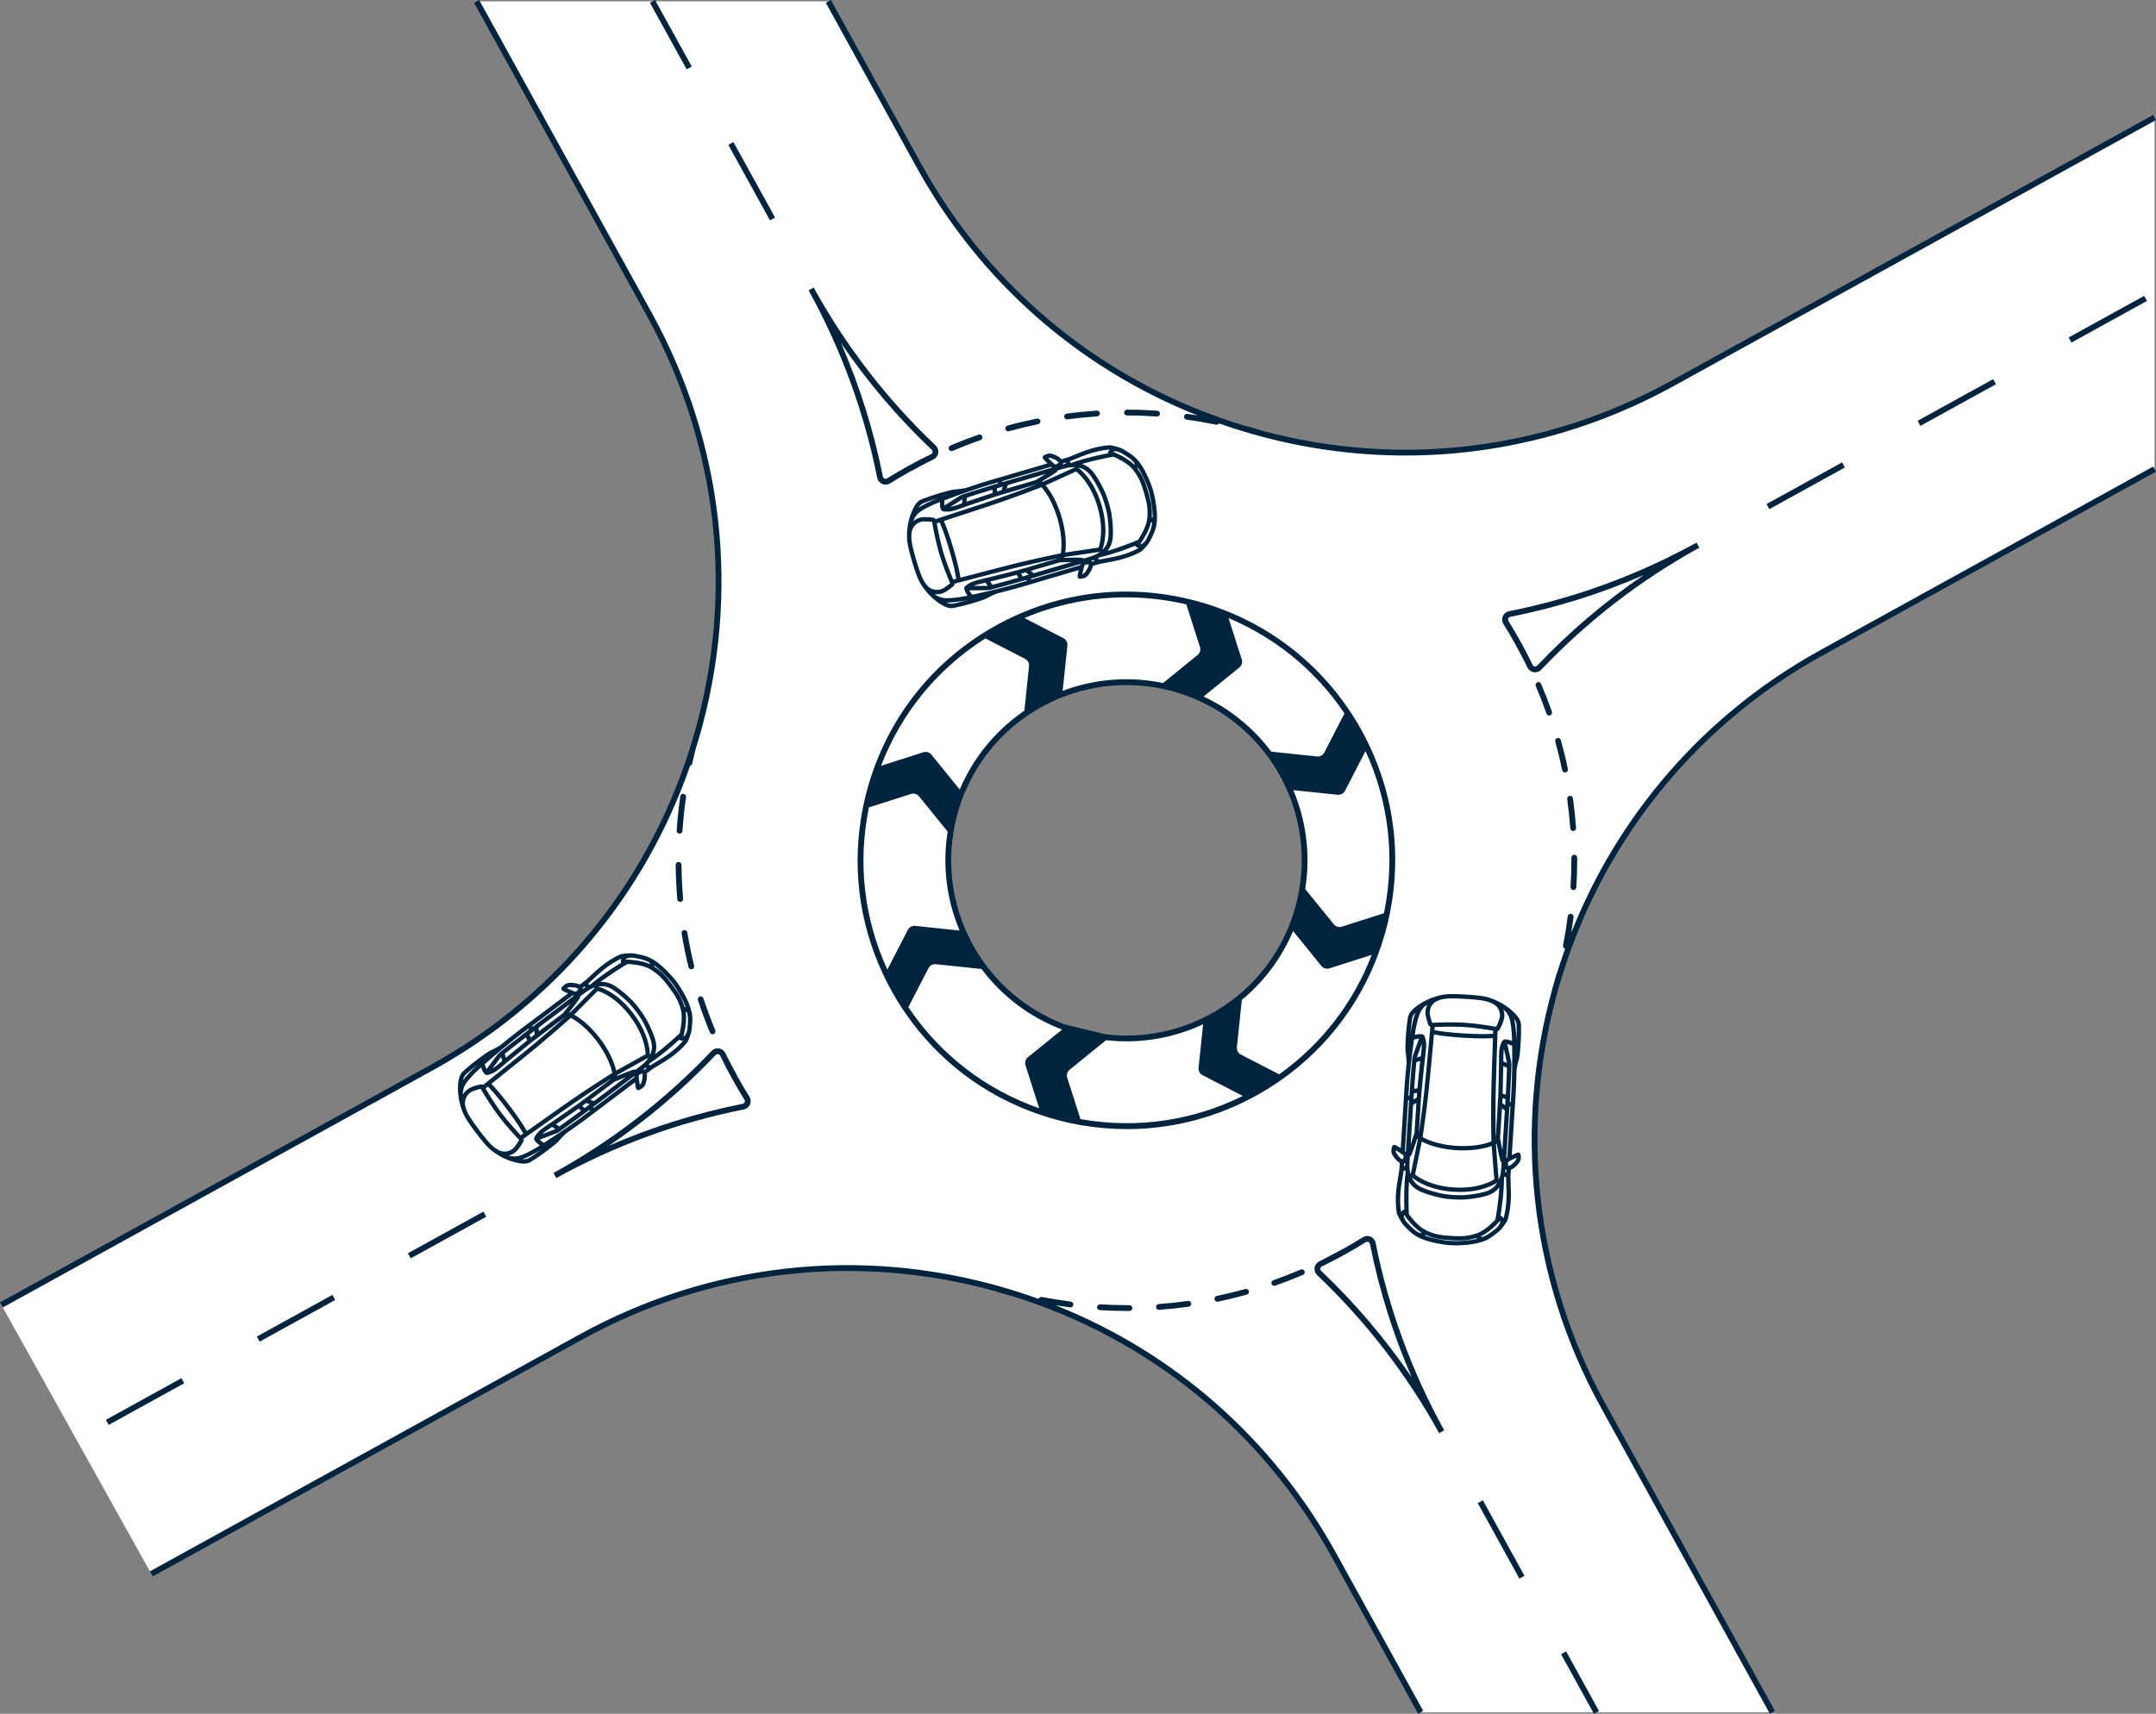 <?xml version="1.0" encoding="UTF-8"?>
<svg id="Layer_2" data-name="Layer 2" xmlns="http://www.w3.org/2000/svg" viewBox="0 0 743.66 591.27">
  <rect x="0" y="0" width="743.66" height="591.27" fill="#808080" stroke="none"/>
  <defs>
    <style>
      .cls-1 {
        fill: #00233e;
      }

      .cls-1, .cls-2 {
        stroke-width: 0px;
      }

      .cls-2 {
        fill: #fff;
      }
    </style>
  </defs>
  <g id="Layer_1-2" data-name="Layer 1">
    <g>
      <path class="cls-2" d="M576.87,132.27c-92.5,51.02-208.85,17.4-259.87-75.1L285.73.48h-121.33l59.57,108c51.02,92.5,17.4,208.85-75.1,259.87L.48,450.21l51.71,92.8,148-81.64c92.5-51.02,208.85-17.4,259.87,75.1l29.96,54.31h121.33l-58.26-105.62c-51.02-92.5-17.4-208.85,75.1-259.87l114.99-63.43V40.53l-166.3,91.74ZM388.53,358.29c-33.95,0-61.47-27.52-61.47-61.47s27.52-61.47,61.47-61.47,61.47,27.52,61.47,61.47-27.52,61.47-61.47,61.47Z"/>
      <g>
        <path class="cls-1" d="M627.7,224.41c-40.56,22.38-69.87,57.35-85.74,97.38.29-1.8.56-3.6.79-5.4.07-.55-.32-1.05-.87-1.12-.55-.06-1.05.32-1.12.87-.43,3.35-.97,6.71-1.62,10.01-.1.52.22,1.02.73,1.15-1,2.77-1.94,5.56-2.82,8.38-.08.1-.14.22-.18.36-.23.86-.46,1.72-.71,2.58-.12.42-.25.84-.37,1.26-.14.47-.27.95-.41,1.41-.01.04,0,.09-.01.13-12.97,46.78-8.42,98.45,16.83,144.21l58.26,105.62,1.75-.97-58.26-105.62c-25.25-45.77-29.59-97.52-16.24-144.2.13-.44.26-.88.39-1.33,13.66-46.47,44.89-87.79,90.56-112.98l114.99-63.43-.97-1.75-114.99,63.43Z"/>
        <path class="cls-1" d="M364.05,450.34c1.69.27,3.38.51,5.06.73.04,0,.08,0,.13,0,.5,0,.93-.37.99-.87.07-.55-.32-1.05-.87-1.12-3.32-.42-6.68-.96-9.99-1.6-.5-.1-.96.2-1.12.67-4.04-1.46-8.13-2.8-12.29-4.01-49.34-14.26-101.28-8.45-146.25,16.36l-148,81.64.97,1.75,148-81.64c43.89-24.21,94.48-30.12,142.71-16.75.09.06.18.12.29.15,1.77.53,3.56,1.04,5.32,1.5.02,0,.05,0,.07,0,47.18,14.64,86.19,46.4,110.12,89.79l29.96,54.31,1.75-.97-29.96-54.31c-21.71-39.35-55.68-69.24-96.89-85.65Z"/>
        <path class="cls-1" d="M238.04,264.21c.34-.1.63-.36.71-.74.39-1.77.83-3.55,1.28-5.31,0,0,0,0,0,0,.4-1.3.8-2.6,1.18-3.91,14.26-49.34,8.45-101.28-16.36-146.25L165.28,0l-1.75.97,59.58,108c24.55,44.5,30.3,95.9,16.19,144.73-14.11,48.83-46.39,89.24-90.89,113.78L0,449.34l.97,1.75,148.4-81.86c41.91-23.12,73.08-60.16,88.67-105.02Z"/>
        <path class="cls-1" d="M413.09,143.34c-1.18-.19-2.37-.39-3.55-.55-.55-.07-1.05.31-1.13.86-.07.55.31,1.05.86,1.13,3.39.46,6.8,1.05,10.15,1.74.07.01.14.02.2.02.34,0,.65-.17.83-.45,3.5,1.23,7.05,2.38,10.65,3.42,17.7,5.11,35.73,7.65,53.65,7.65,32.05,0,63.76-8.1,92.6-24l166.3-91.74-.97-1.75-166.3,91.74c-43.39,23.94-93.34,29.99-141.06,17.2-.02,0-.03-.02-.05-.03-1.74-.55-3.52-1.08-5.31-1.57-.11-.03-.21-.03-.32-.02-47.92-14.41-87.57-46.4-111.78-90.29L286.6,0l-1.75.97,31.27,56.69c21.72,39.37,55.73,69.28,96.97,85.68Z"/>
        <path class="cls-1" d="M475.31,329.39c1.76-4.7,3.15-9.57,4.12-14.47,3.9-19.53,1.5-39.37-6.94-57.37-.9-1.9-1.84-3.75-2.8-5.5-1.44-2.61-2.99-5.12-4.6-7.48-10.22-15.02-24.53-26.61-41.39-33.51-4.75-1.94-9.68-3.5-14.64-4.62-19.34-4.41-39.15-2.58-57.28,5.28-2.7,1.17-5.4,2.49-8.02,3.94-1.85,1.02-3.67,2.11-5.42,3.23-16.88,10.85-29.54,26.53-36.59,45.36-1.77,4.73-3.16,9.6-4.12,14.48-3.9,19.52-1.5,39.36,6.94,57.37.9,1.9,1.84,3.75,2.8,5.49,1.43,2.6,2.98,5.12,4.6,7.49,11.34,16.65,27.44,28.91,46.56,35.45,4.67,1.6,9.49,2.83,14.33,3.67,5.29.91,10.58,1.36,15.84,1.36,14.35,0,28.48-3.36,41.53-9.94.98-.49,1.99-1.02,3.07-1.62,3.29-1.82,6.49-3.84,9.5-6.01,14.83-10.68,26.08-25.41,32.51-42.59ZM477.47,314.53c-.04.18-.08.36-.12.55l-14.52,4.64c-1,.32-2.1,0-2.77-.83l-9.87-12.17c.02-.1.04-.2.05-.29.02-.15.05-.3.07-.44,1.69-11.34.23-22.85-4.22-33.38l15.3,1.6c1.05.11,2.06-.44,2.54-1.37l7.07-13.71c7.99,17.42,10.23,36.56,6.47,55.41ZM426.51,343.88c-2.74,2.2-5.69,4.18-8.78,5.88-1,.55-2.03,1.08-3.06,1.58-10.37,4.98-21.88,6.89-33.27,5.52l-13.86-3.34c-10.93-4.05-20.39-11.09-27.35-20.39-1.69-2.25-3.24-4.64-4.6-7.12-.95-1.72-1.81-3.49-2.57-5.25-3.28-7.58-4.95-15.7-4.95-23.89,0-3.11.24-6.24.73-9.35.74-4.75,2.04-9.42,3.89-13.87.06-.15.13-.3.19-.45,4.42-10.44,11.63-19.36,20.88-25.84.07-.05.15-.1.22-.16,0,0,0,0,0,0,1.68-1.17,3.48-2.29,5.35-3.32,2.4-1.32,4.9-2.49,7.45-3.48.02,0,.04-.02.06-.02.04-.02.09-.03.13-.05.04-.02.08-.03.13-.05,3.95-1.5,8.03-2.58,12.17-3.22,6.73-1.04,13.61-.94,20.38.33.12.02.24.04.36.07,4.78.93,9.44,2.43,13.84,4.45,9.09,4.18,17.05,10.61,23.02,18.59h0c1.69,2.24,3.23,4.64,4.6,7.11.95,1.73,1.82,3.5,2.58,5.26.2.47.4.94.59,1.42,4.06,10.07,5.32,21.04,3.63,31.82-.74,4.75-2.05,9.42-3.89,13.87-.15.35-.29.7-.44,1.05-3.88,8.9-9.89,16.79-17.42,22.85ZM463.44,245.7h0c.1.15.2.31.3.45l-6.94,13.47c-.48.94-1.49,1.48-2.54,1.37l-15.76-1.65s-.02-.02-.02-.03c-.29-.39-.58-.77-.88-1.15-5.66-7.2-12.9-13.1-21.11-17.2-.45-.22-.9-.44-1.35-.65l12.35-10.01c.82-.66,1.15-1.76.83-2.77l-4.57-14.28c16.15,6.79,29.87,17.98,39.71,32.45ZM388.36,206.1c6.75,0,13.54.76,20.26,2.29.19.04.39.1.58.14l4.7,14.7c.32,1,0,2.1-.83,2.77l-11.92,9.67c-.26-.05-.51-.12-.77-.17-4.67-.91-9.39-1.27-14.09-1.11-5.46.19-10.88,1.11-16.13,2.73,0,0,0,0,0,0-1.22.38-2.43.8-3.63,1.25l1.64-15.65c.11-1.05-.44-2.06-1.37-2.54l-13.45-6.94c11.21-4.74,23.06-7.14,35.02-7.14ZM339.42,220.58c.16-.1.33-.2.49-.31l13.66,7.04c.94.48,1.48,1.49,1.37,2.54l-1.61,15.38c-.17.11-.35.22-.51.34-9.66,6.7-17.18,15.98-21.79,26.83l-9.76-12.03c-.66-.82-1.76-1.15-2.77-.83l-14.61,4.67c6.96-18.09,19.21-33.17,35.51-43.63ZM299.59,279.12c.04-.18.08-.36.12-.55l14.53-4.64c1-.32,2.1,0,2.77.83l9.87,12.17c-.02.1-.04.2-.05.29-.5,3.21-.75,6.44-.75,9.66,0,8.28,1.66,16.49,4.91,24.17l-15.31-1.6c-1.05-.11-2.06.44-2.54,1.37l-7.07,13.71c-7.99-17.42-10.24-36.56-6.47-55.41ZM313.62,347.95c-.1-.15-.2-.31-.3-.46l6.94-13.46c.48-.94,1.49-1.48,2.54-1.37l15.76,1.65s.02.02.02.03c7.09,9.46,16.68,16.66,27.77,20.87l-11.8,9.57c-.82.66-1.15,1.76-.83,2.77l4.74,14.83c-18.4-6.46-33.89-18.34-44.84-34.42ZM373.2,386.21c-.17-.03-.34-.07-.52-.1l-4.56-14.27c-.32-1,0-2.1.83-2.77l12.56-10.19c1.49.17,2.99.29,4.48.35,0,0,.02,0,.03,0,.86.04,1.71.05,2.57.05,9.1,0,18.09-2.01,26.4-5.9l-1.57,15.04c-.11,1.05.44,2.06,1.37,2.54l13.88,7.16c-17.29,8.55-36.45,11.35-55.47,8.08ZM441.62,370.36c-.14.1-.28.19-.42.29l-13.2-6.81c-.94-.48-1.48-1.49-1.37-2.54l1.71-16.34c.26-.22.53-.43.79-.65,7.31-6.24,13.12-14.18,16.89-23.08l9.76,12.04c.66.82,1.76,1.15,2.77.83l14.6-4.67c-6.34,16.49-17.22,30.63-31.52,40.93Z"/>
        <path class="cls-1" d="M304.3,166.98c.37.16.77.24,1.16.24.54,0,1.08-.15,1.55-.45,2.33-1.46,4.74-2.87,7.16-4.22.08-.02.17-.05.25-.09,1.59-.88,3.21-1.74,4.83-2.56.04-.02.07-.06.1-.08.89-.45,1.77-.9,2.66-1.33.87-.42,1.47-1.23,1.62-2.18.15-.96-.18-1.93-.89-2.6-16.7-15.83-30.86-34.16-42.08-54.5l-1.75.97c11.22,20.34,19.18,42.09,23.66,64.66.19.95.83,1.75,1.72,2.14ZM321.37,155.16c.23.22.34.52.29.84-.05.3-.23.55-.51.69-2.6,1.25-5.2,2.59-7.72,3.98-2.53,1.4-5.05,2.88-7.49,4.4-.26.16-.57.19-.85.07-.29-.13-.49-.38-.56-.69-3.14-15.8-7.96-31.21-14.41-46.02,9.09,13.35,19.55,25.65,31.24,36.74Z"/>
        <path class="cls-1" d="M472.77,426.67c-.88-.38-1.89-.3-2.71.21-2.36,1.48-4.79,2.91-7.23,4.26-.06.02-.12.03-.18.06-1.58.87-3.21,1.73-4.83,2.56-.04.02-.07.06-.1.08-.89.45-1.77.9-2.67,1.33-.87.42-1.47,1.23-1.62,2.18-.15.96.18,1.93.89,2.6,16.7,15.83,30.86,34.17,42.08,54.5l1.75-.97c-11.22-20.34-19.18-42.09-23.66-64.66-.19-.95-.83-1.75-1.72-2.14ZM455.69,438.48c-.23-.22-.34-.52-.29-.84.05-.3.23-.55.51-.69,2.61-1.26,5.21-2.6,7.72-3.98,2.53-1.39,5.04-2.88,7.48-4.4.26-.16.57-.19.86-.07.29.13.49.38.56.69,3.14,15.8,7.96,31.21,14.41,46.02-9.09-13.35-19.55-25.65-31.24-36.74Z"/>
        <path class="cls-1" d="M529.5,231.96c.8,0,1.58-.33,2.14-.92,15.83-16.7,34.16-30.86,54.5-42.08l-.97-1.75c-20.34,11.22-42.09,19.18-64.66,23.66-.95.19-1.75.83-2.14,1.72-.38.88-.3,1.9.21,2.71,1.48,2.37,2.91,4.8,4.26,7.23.02.06.02.12.06.18.88,1.59,1.74,3.22,2.56,4.83.03.06.07.1.1.15.44.87.89,1.75,1.31,2.62.42.87,1.23,1.47,2.18,1.62.15.02.3.04.45.04ZM528.67,229.44c-1.25-2.59-2.59-5.18-3.98-7.72-1.39-2.52-2.87-5.03-4.4-7.48-.16-.26-.19-.57-.07-.86.13-.29.38-.49.69-.55,15.8-3.14,31.21-7.96,46.02-14.41-13.35,9.09-25.65,19.55-36.73,31.24-.22.23-.53.34-.84.29-.3-.05-.56-.23-.69-.51Z"/>
        <path class="cls-1" d="M245.42,362.61c-15.83,16.7-34.16,30.86-54.5,42.08l.97,1.75c20.34-11.22,42.09-19.18,64.66-23.66.95-.19,1.75-.83,2.14-1.72.38-.88.3-1.9-.21-2.71-1.48-2.36-2.91-4.79-4.26-7.23-.02-.06-.02-.12-.06-.18-.88-1.59-1.74-3.22-2.56-4.83-.02-.04-.06-.07-.08-.11-.45-.89-.9-1.77-1.33-2.66-.42-.87-1.23-1.47-2.18-1.62-.96-.15-1.93.18-2.6.89ZM248.4,364.21c1.25,2.59,2.59,5.19,3.98,7.72h0c1.39,2.53,2.87,5.04,4.4,7.49.16.26.19.57.06.86-.12.29-.38.49-.69.55-15.81,3.14-31.21,7.96-46.02,14.41,13.35-9.09,25.65-19.55,36.73-31.24.18-.19.43-.3.69-.3.05,0,.1,0,.15.01.3.05.55.23.69.51Z"/>
        <rect class="cls-1" x="516.78" y="516.25" width="2" height="29.75" transform="translate(-192.13 316.14) rotate(-28.88)"/>
        <rect class="cls-1" x="544.01" y="568.74" width="2" height="23.51" transform="translate(-212.6 335.46) rotate(-28.88)"/>
        <rect class="cls-1" x="230.4" y="-1.15" width="2" height="26.22" transform="translate(23 113.25) rotate(-28.88)"/>
        <rect class="cls-1" x="258.29" y="47.64" width="2" height="29.75" transform="translate(2.05 133.01) rotate(-28.88)"/>
        <rect class="cls-1" x="87.25" y="453.81" width="29.75" height="2" transform="translate(-206.98 105.9) rotate(-28.88)"/>
        <rect class="cls-1" x="139.35" y="425.07" width="29.75" height="2" transform="translate(-186.61 127.49) rotate(-28.88)"/>
        <rect class="cls-1" x="35.16" y="482.55" width="29.75" height="2" transform="translate(-227.33 84.31) rotate(-28.88)"/>
        <rect class="cls-1" x="607.96" y="166.58" width="29.75" height="2" transform="translate(-3.47 321.67) rotate(-28.88)"/>
        <rect class="cls-1" x="660.06" y="137.84" width="29.75" height="2" transform="translate(16.89 343.28) rotate(-28.88)"/>
        <rect class="cls-1" x="712.16" y="109.1" width="29.75" height="2" transform="translate(37.25 364.86) rotate(-28.88)"/>
        <path class="cls-1" d="M169.66,397.07c.57.45,1.16.84,1.86,1.29,1.16.74,2.08,1.22,2.97,1.55,2.11,1.01,4.61,1.44,5.4,1.52.26.03.52.04.76.04,1,0,1.86-.22,2.57-.66.91-.56,2.59-1.61,5.72-3.96,3.07-2.31,3.72-3.01,4.24-3.68.29-.38,1.43-1.5,2.16-2.19,1.32-.9,2.61-1.8,3.89-2.71,1.66-1.18,4.1-3.02,7.18-5.36,1.24-.94,2.59-1.96,4.04-3.05l8.55-6.44c.14,1.11.35,2.16.51,2.38l.24.28.31.04s.09,0,.13,0c.37,0,.77-.22,1.63-.87.75-.57,1.06-1.83,1.25-3,.08-.47.15-1.22,0-1.9l1.77-1.33c.4-.3,1.13-.74,1.98-1.24,1.54-.91,3.65-2.16,5.63-3.7,3.11-2.42,4.52-4.32,4.58-4.4l.07-.11c.03-.05.68-1.36,1.16-2.96.03-.09.06-.17.08-.24.09-.33.21-.93.25-1.25.22-2,.26-3.3.18-4.28h.01c-.16-3.66-2.7-7.9-3.96-10-.39-.65-1.06-1.6-1.52-2.21s-1.19-1.51-1.76-2.12c-1.62-1.73-4.99-5.34-8.47-6.51h0c-.92-.33-2.19-.65-4.17-1-.32-.05-.93-.11-1.27-.11h0c-.07,0-.16,0-.25.01-1.68.03-3.11.29-3.17.3l-.12.03c-.09.03-2.3.86-5.49,3.19-2.03,1.48-3.81,3.16-5.11,4.39-.72.68-1.34,1.26-1.74,1.56l-1.77,1.33c-.61-.33-1.35-.47-1.82-.52-1.17-.13-2.48-.19-3.23.38-.81.61-1.73,1.31-1.16,2.07.16.21,1.12.7,2.15,1.14l-8.55,6.44c-1.46,1.1-2.82,2.12-4.08,3.06-3.08,2.31-5.51,4.13-7.1,5.4-1.22.98-2.45,1.98-3.68,2.99-.86.5-2.25,1.29-2.7,1.47-.79.31-1.63.74-4.71,3.06-3.14,2.36-4.6,3.69-5.39,4.41-.77.7-1.28,1.72-1.52,3.03-.14.78-.42,3.32-.03,5.63.07.94.28,1.95.67,3.27.24.79.45,1.47.73,2.15,0,.01,0,.03.01.04h0c.7,1.73,1.78,3.45,4.51,7.07,2.73,3.62,4.08,5.13,5.55,6.28h0s.02.02.03.03ZM165.71,374.13c-.6.13-1.81.43-3.16.97-1.27.51-2.28,1.42-2.92,2.54,0-.02,0-.03,0-.05v-.12c0-.96.19-1.83.63-2.81.22-.63,1.89-3.01,5.68-6.38h0c.36,1.03.88,2.15,1.5,2.49.17.09.34.14.52.14.07,0,.14-.02.2-.03.02,0,.05,0,.07,0,0,0,0,0,.01,0,0,0,0,0,0,0h0c2.3-.64,3.08-1.3,5.67-3.49l1.53-1.28c2.84-2.36,6.08-4.99,7.76-6.34l11.91-9.03s0,0,0,0c-2.58,2.29-9.14,8.07-15.34,13.02-6.52,5.2-11.56,9.27-13.16,10.57-.26-.18-.59-.26-.91-.19ZM216.45,332.58c.98.04,5.17.3,7.69,1.75l.28.17c2.66,1.59,4.15,3.22,6.29,6.06,2.14,2.84,3.3,4.72,4.1,7.72l.09.37c.69,2.77-.22,6.88-.45,7.83-.8.76-4.55,4.28-8.53,7.25.49-1.38.69-3.17-.05-5.49-.85-2.66-2.17-5.26-3.14-6.98-.47-.83-1.6-2.43-2.1-3.09-.5-.67-1.72-2.2-2.39-2.88-1.38-1.4-3.52-3.39-5.84-4.94-2.02-1.35-3.8-1.66-5.26-1.56,3.95-3,8.37-5.65,9.32-6.2ZM237.04,349.55c.28.99.4,2.28.06,5.4-.03.24-.13.76-.2,1.01-.13.44-.62,1.33-.89,1.54-.04.03-.15.04-.27.04l.07-.26h0s.05-.2.05-.2c.05-.2,1.21-4.62.65-8.06.23.09.44.25.53.55ZM222.27,369.08c-.13-.08-.26-.12-.39-.14.29-.23.54-.44.77-.63.13.07.25.14.37.21l-.75.57ZM201.69,382.27l-.88-.71,1.34-1,1.26.42-1.72,1.29ZM190.1,389l.31-.21,1.14.74c-.13.06-.26.13-.39.18l-4.22,1.61c.68-.65,1.56-1.25,3.15-2.31ZM192.94,388.64l-1.17-.76c2.65-1.8,5.62-3.87,7.79-5.4l.89.71c-3.67,2.72-6.17,4.5-7.51,5.45ZM204.87,379.89l-1.26-.42,8.34-6.24c1.03-.45,2.53-1.06,3.88-1.59l-10.95,8.25ZM181.74,390.22s-.03-.05-.05-.09c-.69-1.23-2.35-3.94-5.68-8.36-3.32-4.41-5.47-6.75-6.46-7.76-.03-.03-.05-.05-.07-.07,2.41-1.95,6.42-5.17,11.24-9.01,6.98-5.57,14.42-12.19,16.17-13.75,1.03.54,2.15,1.28,3.33,2.22,3.13,2.49,5.62,5.86,5.65,5.92.03.03,2.58,3.35,4.11,7.05.58,1.4.98,2.67,1.21,3.81-1.99,1.25-10.41,6.57-17.68,11.74-5.03,3.57-9.23,6.53-11.77,8.32ZM222.02,366.86c-.34.31-.77.67-1.32,1.09-.16.13-.34.26-.53.4l-.98.74c-.22-.08-.51-.11-.92.02-.68.22-3.29,1.22-5.4,2.1,0-.09-.02-.18-.03-.28l10.55-5.86c.1-.05.2-.12.28-.2-.14.21-.28.42-.41.61l-.21.31c-.05.07-.12.15-.19.24-.21.24-.49.52-.83.83ZM218.54,349.74c-5.16-6.85-10.46-8.84-11.96-9.28-.1-.03-.21-.04-.32-.05,1.41-.29,3.14-.26,5.3,1.18,2.33,1.56,4.52,3.65,5.61,4.75.56.57,1.7,1.97,2.26,2.72.5.66,1.59,2.2,1.99,2.93.76,1.36,2.16,4.03,3.02,6.7.79,2.47.34,4.15-.33,5.42.02-.1.04-.21.04-.32-.01-1.56-.46-7.2-5.62-14.05ZM217.34,350.65c4.89,6.49,5.31,11.71,5.34,13.1l-10.13,5.62c-.26-1.1-.66-2.3-1.19-3.59-1.61-3.89-4.2-7.25-4.3-7.38-.11-.14-2.62-3.57-5.92-6.19-1.09-.87-2.14-1.58-3.12-2.14l8.14-8.18c1.39.41,6.3,2.26,11.18,8.75ZM204.08,341.1c.11-.05.2-.09.25-.11l.39-.13c.22-.07.45-.15.69-.23-.09.06-.18.12-.25.2l-8.56,8.54c-.09-.04-.18-.08-.26-.11,1.43-1.79,3.11-4.02,3.51-4.62.24-.36.29-.65.27-.88l.99-.74c.19-.14.36-.27.53-.39.56-.41,1.03-.72,1.42-.97.4-.25.74-.44,1.03-.57ZM201.83,340.67c-.25.16-.52.35-.82.56.01-.13,0-.27-.03-.41l.75-.56c.04.13.07.27.1.41ZM194.14,349.59l-8.3,6.25-.05-1.27,10.95-8.25c-.88,1.14-1.88,2.41-2.6,3.28ZM184.34,355.67l.05,1.28-1.33,1.04-.43-1.03,1.71-1.29ZM181.39,357.9l.44,1.05c-1.77,1.43-4.72,3.82-7.34,6h0l-.41-1.34c1.27-1.03,3.67-2.93,7.31-5.72ZM172.86,364.73l.39,1.27-.28.24c-1.46,1.24-2.28,1.93-3.1,2.39l2.7-3.6c.08-.11.2-.2.29-.3ZM168.3,374.89c.05.05.11.11.17.18.96.98,3.07,3.27,6.34,7.61,3.27,4.35,4.89,7,5.57,8.19.05.08.08.15.12.22-.36.25-.65.45-.87.61-1.49-1.58-4.38-4.74-6.6-7.68-2.21-2.94-4.45-6.59-5.56-8.46.21-.17.48-.39.82-.67ZM180.52,393.8c.16-.3.17-.63.07-.93,1.69-1.19,6.99-4.9,13.79-9.73,6.47-4.6,13.83-9.31,16.75-11.15,0,0,0,0,0,0l-9.51,7.17-2.45,1.79c-2.2,1.54-5.41,3.79-8.23,5.71l-1.66,1.12c-2.81,1.88-3.66,2.46-4.91,4.49h0s0,0,0,0c0,0,0,.01-.01.02-.05.09-.08.18-.1.28-.04.16-.06.33-.02.51.16.69,1.09,1.49,1.99,2.13,0,0,0,0-.01,0-4.28,2.7-7.03,3.66-7.76,3.7-.97.14-1.85.09-2.75-.16l-.18-.05s-.03,0-.04-.01c1.25-.31,2.4-1.02,3.24-2.1.9-1.15,1.52-2.23,1.8-2.76ZM182.44,399.54c-.68.42-1.54.46-2.21.41,1.55-.56,3.84-1.67,6.61-3.4-2.31,1.69-3.64,2.52-4.4,2.99ZM198.37,387.04c-1.29.92-2.59,1.83-3.92,2.73-2.21,1.51-4.52,3.03-6.86,4.53-.56-.37-1.07-.76-1.43-1.08l5.42-2.07.12-.04c.47-.18.92-.42,1.33-.7,1.06-.74,4.08-2.86,9.11-6.59l1.13-.85.32.21c-2.17,1.64-3.93,2.96-5.21,3.87ZM209.55,378.66c-1.45,1.09-2.8,2.11-4.04,3.05-.23.17-.44.33-.66.5l-.31-.21,14.29-10.75c0,.13,0,.26.01.41l-9.29,6.99ZM221.59,372c-.26,1.54-.54,1.95-.68,2.05-.1.08-.19.14-.27.2-.18-1.08-.4-2.82-.33-3.2.06-.22.59-.5.9-.57.07-.01.14-.03.21-.05.03,0,.07-.02.1-.03.13.24.2.81.07,1.58ZM231.53,362.9c-1.91,1.49-3.97,2.71-5.47,3.6-.7.42-1.29.77-1.76,1.08-.16-.12-.34-.24-.51-.34.07-.08.15-.16.21-.23.06-.07.11-.14.16-.2,3.9-2.55,8.04-6.19,10.12-8.1.25.27.59.29.71.3l.25.02c.12,0,.26.01.39.02-.46.56-1.78,2.06-4.1,3.87ZM230.5,337.57c.48.52,1.17,1.37,1.61,1.95s1.07,1.48,1.47,2.15c.77,1.28,2.08,3.49,2.92,5.8-.13-.02-.25-.04-.37-.05-.85-2.95-2.06-4.91-4.2-7.75-2.14-2.84-3.69-4.55-6.29-6.18.03-.12.04-.24.06-.37,1.98,1.45,3.76,3.33,4.81,4.46ZM218.65,330.47c3.09.53,4.3,1,5.17,1.54.27.17.36.42.39.66-3.16-1.49-7.72-1.6-7.93-1.6h-.21s0,0,0,0h-.27c.03-.12.07-.22.11-.25.28-.21,1.23-.41,1.72-.44.26,0,.78.04,1.02.09ZM204.51,337.89c1.27-1.2,3.01-2.84,4.97-4.26,2.38-1.73,4.18-2.59,4.85-2.88-.03.13-.06.26-.09.38l-.05.25c-.03.12-.1.45.09.76-2.41,1.48-7.05,4.44-10.58,7.49-.08.03-.15.06-.24.1-.09.04-.19.09-.28.14-.05-.19-.11-.39-.19-.58.41-.35.92-.82,1.52-1.4ZM195.83,340.75c.14-.11.61-.25,2.16-.08.78.09,1.31.31,1.5.5-.02.03-.04.07-.05.09-.04.06-.07.12-.1.19-.14.27-.6.68-.78.71-.39-.04-2-.73-2.99-1.2.08-.06.17-.13.27-.21ZM188.26,350.4l9.29-7c.14.05.27.09.39.13l-13.36,10.06-.92.7-.11-.35c.21-.16.41-.31.63-.47,1.26-.94,2.62-1.97,4.08-3.07ZM177.12,358.84c1.23-.98,2.98-2.31,5.16-3.94l.11.36-1.13.86c-5,3.82-7.86,6.12-8.85,6.93-.39.32-.74.68-1.04,1.08l-3.56,4.74c-.21-.43-.44-1.04-.64-1.67,2.09-1.84,4.19-3.64,6.25-5.35,1.24-1.03,2.47-2.03,3.71-3.01ZM164.79,367.3c-2.43,2.18-4.13,4.08-5.08,5.39.14-.65.41-1.46,1-1.99.66-.6,1.82-1.65,4.08-3.4ZM165.28,389.86c-2.68-3.56-3.69-5.17-4.32-6.74h0c-.27-.64-.45-1.31-.55-1.99-.28-1.95.86-3.9,2.7-4.64,1.09-.44,2.08-.71,2.68-.84.9,1.54,3.49,5.87,6.05,9.27,2.56,3.4,6,7.08,7.24,8.37-.3.54-.82,1.41-1.55,2.35-1.22,1.57-3.41,2.12-5.21,1.32-.63-.28-1.22-.64-1.76-1.08h0c-1.33-1.04-2.61-2.46-5.29-6.01Z"/>
        <path class="cls-1" d="M317.93,172.23c-.97.38-1.8,1.16-2.48,2.3-.41.68-1.55,2.94-2,5.24-.26.91-.43,1.94-.53,3.32-.06.83-.09,1.54-.08,2.27,0,.01,0,.03,0,.04h0c.05,1.86.45,3.85,1.73,8.2,1.28,4.35,2.02,6.24,2.98,7.83h0s.02.03.02.04c.38.62.79,1.2,1.29,1.86.82,1.1,1.51,1.87,2.22,2.49,1.62,1.69,3.82,2.98,4.53,3.34.89.44,1.75.67,2.55.67.27,0,.53-.03.79-.08,1.04-.21,2.99-.59,6.75-1.7,3.69-1.09,4.54-1.51,5.26-1.96.41-.25,1.87-.9,2.79-1.29,1.55-.38,3.08-.77,4.6-1.17,1.95-.52,4.85-1.37,8.51-2.46,1.52-.45,3.17-.94,4.95-1.46l10.27-3.02c-.26,1.09-.44,2.15-.36,2.41.13.45.47.6.9.6s.96-.15,1.45-.3c.9-.26,1.6-1.29,2.23-2.37.24-.41.57-1.09.67-1.78l2.12-.62c.48-.14,1.32-.29,2.29-.46,1.76-.31,4.17-.74,6.58-1.49,3.77-1.17,5.75-2.45,5.83-2.5l.1-.08s1.1-1.03,2.13-2.36c.06-.07.12-.14.16-.2.2-.27.52-.79.67-1.09.91-1.79,1.4-3,1.68-3.94h0c1.14-3.48.25-8.34-.19-10.75-.14-.77-.43-1.89-.64-2.6-.21-.73-.58-1.84-.9-2.61-.91-2.19-2.79-6.75-5.63-9.07h0c-.75-.64-1.81-1.38-3.55-2.4-.28-.17-.83-.43-1.15-.55-.07-.03-.15-.05-.24-.08-1.58-.57-3.01-.82-3.07-.83h-.13c-.12-.01-2.46-.01-6.26,1.04-2.42.67-4.68,1.62-6.33,2.31-.91.38-1.69.71-2.2.86l-2.09.61c-.46-.53-1.1-.92-1.52-1.13-1.05-.54-2.25-1.05-3.15-.78-.98.29-2.08.61-1.81,1.53.08.26.8,1.05,1.61,1.82l-10.27,3.02c-1.76.52-3.4,1-4.91,1.44-3.69,1.07-6.6,1.92-8.53,2.55-1.49.48-2.99.99-4.5,1.51-.98.17-2.56.41-3.04.42-.85.02-1.79.12-5.48,1.2-3.76,1.1-5.6,1.83-6.6,2.23ZM345.88,167.88l-.4,1.22-1.61.5-.04-1.11,2.06-.61ZM384.07,157.57c.9.38,4.73,2.1,6.55,4.31.08.1.16.19.24.29,1.93,2.42,2.75,4.48,3.75,7.89,1,3.41,1.43,5.58,1.12,8.67l-.04.38c-.33,2.84-2.63,6.36-3.17,7.17-1.01.43-5.77,2.4-10.54,3.78.95-1.12,1.76-2.73,1.88-5.16.14-2.79-.18-5.69-.48-7.63-.14-.94-.64-2.83-.88-3.64h0c-.24-.81-.84-2.67-1.23-3.54-.8-1.79-2.1-4.41-3.73-6.68-1.42-1.98-2.97-2.89-4.38-3.32,4.76-1.42,9.82-2.34,10.91-2.53ZM376.66,193.78c-.09-.12-.2-.2-.31-.27.35-.11.66-.22.94-.32.1.11.19.22.27.33l-.9.26ZM354.07,198.51c-.45.13-.88.25-1.31.38l-.58-.97,1.6-.47,1.04.84c-.25.07-.51.15-.76.22ZM333,202.13c-.08.06-.15.14-.2.23-.1.14-.17.29-.19.47-.1.7.5,1.78,1.11,2.69h-.01c-4.96,1.03-7.87.95-8.56.74-.98-.22-1.79-.58-2.57-1.16l-.1-.08s-.04-.03-.06-.05c.24.03.48.07.73.07,1.06,0,2.12-.29,3.08-.87,1.25-.76,2.2-1.55,2.66-1.95.25-.22.38-.53.39-.85,2-.51,8.27-2.13,16.33-4.26,7.66-2.02,16.21-3.84,19.6-4.54,0,0,0,0,0,0l-11.43,3.36-2.92.81c-2.11.54-6.17,1.59-9.72,2.45l-1.94.46c-3.3.78-4.3,1.01-6.19,2.48ZM379.98,174.37c-2.42-8.23-6.68-11.95-7.93-12.9-.09-.07-.18-.11-.28-.15,1.42.22,3.03.87,4.54,2.97,1.63,2.28,2.94,5,3.58,6.42.33.73.89,2.44,1.16,3.35.27.91.72,2.65.84,3.44.23,1.54.6,4.53.46,7.33-.13,2.58-1.13,3.99-2.2,4.94.05-.08.11-.17.14-.27.54-1.47,2.11-6.9-.31-15.13ZM378.54,174.79c2.29,7.79.84,12.83.39,14.14l-11.46,1.7c.14-1.12.19-2.39.15-3.78-.14-4.21-1.38-8.27-1.43-8.42-.05-.17-1.2-4.26-3.36-7.87-.72-1.2-1.44-2.23-2.17-3.1l10.49-4.79c1.15.88,5.1,4.33,7.39,12.12ZM359.21,168.09c.77.87,1.56,1.95,2.33,3.25,2.05,3.43,3.19,7.46,3.21,7.53.01.04,1.24,4.05,1.37,8.04.05,1.51-.02,2.84-.21,3.99-2.31.47-12.06,2.49-20.68,4.77-5.97,1.58-10.94,2.87-13.94,3.64,0-.04,0-.06-.01-.1-.22-1.39-.81-4.52-2.37-9.82-1.56-5.29-2.75-8.25-3.32-9.54-.02-.04-.03-.06-.04-.09,2.94-.97,7.82-2.58,13.69-4.48,8.48-2.75,17.77-6.33,19.97-7.19ZM324.11,180.23c.03.07.06.14.1.23.56,1.26,1.72,4.15,3.25,9.36,1.53,5.22,2.12,8.27,2.33,9.63.01.09.03.17.04.24-.42.11-.77.2-1.03.26-.84-2.01-2.44-5.98-3.47-9.51-1.04-3.53-1.84-7.73-2.23-9.88.25-.08.59-.2,1-.33ZM339.54,201.11l.37-.09.81,1.09c-.15.01-.29.03-.44.03l-4.5.02c.86-.37,1.9-.62,3.76-1.06ZM342.33,201.77l-.83-1.12c3.28-.79,6.98-1.74,9.2-2.31l.58.98c-4.4,1.25-7.35,2.04-8.95,2.45ZM356.58,197.77l-1.03-.84,10-2.9c1.13-.06,2.75-.1,4.19-.13l-13.16,3.87ZM378.29,191.13c-.28.15-.63.32-1.07.49-.43.17-.96.35-1.62.56-.2.06-.41.12-.63.19l-1.18.35c-.18-.16-.44-.29-.87-.31-.71-.04-3.51-.01-5.8.06.02-.08.05-.18.07-.28l11.93-1.77c.12-.01.23-.05.33-.09-.2.15-.41.29-.6.42l-.3.21c-.08.05-.16.1-.27.16ZM369.76,161.17l.41.02c.23,0,.48.02.73.03-.1.02-.21.05-.3.1l-11.01,4.98c-.07-.07-.14-.14-.21-.2,1.97-1.18,4.33-2.67,4.91-3.08.35-.25.5-.5.56-.73l1.81-.53c.67-.18,1.22-.31,1.67-.4.45-.09.84-.15,1.16-.17.12,0,.22-.01.28-.01ZM367.53,160c-.29.06-.61.14-.96.24.06-.12.1-.25.12-.4l.9-.26c-.01.14-.03.28-.05.42ZM357.2,165.64l-9.97,2.93.4-1.21,13.15-3.88c-1.22.76-2.61,1.6-3.59,2.16ZM342.34,168.93l.04,1.14c-2.53.84-5.98,1.99-8.98,3.03l.09-1.39c1.57-.52,4.49-1.46,8.85-2.78ZM331.86,173.64l-.35.12c-1.81.64-2.81,1-3.74,1.15l3.8-2.42c.12-.08.25-.15.38-.21l-.09,1.36ZM332.01,175.18l1.88-.66c3.21-1.12,6.94-2.36,9.5-3.2l14.32-4.26h0c-3.24,1.25-11.41,4.34-18.94,6.79-7.94,2.57-14.08,4.61-16.04,5.26-.18-.26-.46-.46-.79-.5-.6-.09-1.83-.23-3.3-.2-1.37.03-2.63.53-3.62,1.35,0-.02,0-.03.01-.05l.04-.11c.34-.9.83-1.65,1.57-2.41.43-.51,2.83-2.15,7.56-3.97h.01c-.03,1.09.06,2.33.52,2.86.12.14.26.22.42.29.09.04.19.08.29.09,2.39.22,3.36-.13,6.56-1.27ZM318.48,173.63c.83-.33,2.29-.9,5.01-1.74-3.04,1.18-5.3,2.36-6.65,3.26.36-.56.9-1.22,1.65-1.52ZM316.01,193.17c-1.26-4.27-1.63-6.14-1.67-7.83h0c-.02-.69.04-1.38.19-2.06.42-1.92,2.17-3.35,4.16-3.39,1.21-.02,2.25.08,2.81.15.3,1.76,1.2,6.73,2.4,10.81,1.2,4.08,3.13,8.74,3.83,10.39-.47.4-1.27,1.03-2.28,1.65-1.7,1.04-3.94.78-5.34-.6-.49-.49-.92-1.03-1.27-1.63h0c-.88-1.45-1.57-3.22-2.83-7.49ZM328.66,208.28c-.78.15-1.6-.11-2.2-.39.07,0,.13,0,.21,0,1.65,0,4.11-.25,7.14-.86-2.75.77-4.28,1.07-5.15,1.25ZM347.97,202.18c-1.53.4-3.07.8-4.63,1.18-2.62.64-5.32,1.25-8.02,1.82-.39-.54-.74-1.09-.96-1.51l5.93-.03c.5,0,1.01-.07,1.49-.19,1.25-.31,4.8-1.23,10.84-2.97.44-.12.9-.26,1.37-.39l.22.3c-2.61.77-4.72,1.39-6.24,1.79ZM361.39,198.27c-1.77.52-3.43,1.01-4.95,1.46-.24.07-.47.14-.7.21l-.22-.3c.37-.11.72-.21,1.11-.32l16.05-4.72c-.04.12-.09.24-.13.39l-11.15,3.28ZM375.01,196.28c-.79,1.35-1.19,1.63-1.36,1.68-.12.04-.23.07-.33.09.21-1.07.62-2.78.82-3.11.1-.15.52-.23.84-.23.08,0,.15,0,.21.01.07.01.14.02.21.03.03,0,.07,0,.11.01.04.27-.1.82-.49,1.5ZM387.51,191.25c-2.31.72-4.67,1.14-6.39,1.44-.82.14-1.49.27-2.02.39-.11-.17-.23-.34-.36-.5.09-.05.2-.09.28-.14.08-.04.15-.09.22-.13,4.55-1.01,9.7-2.97,12.33-4.02.14.34.45.48.56.53l.24.11c.11.05.23.1.35.15-.63.36-2.4,1.3-5.2,2.18ZM395.51,185.78c-.11.22-.39.67-.54.87-.27.37-1.05,1.03-1.38,1.12-.04.01-.15-.02-.26-.06l.16-.22h0s.12-.17.12-.17c.12-.17,2.76-3.9,3.45-7.32.19.16.33.39.3.7-.08,1.02-.43,2.28-1.85,5.07ZM396.28,169.58c.21.7.48,1.76.62,2.53.27,1.47.72,4,.69,6.45-.11-.07-.22-.13-.33-.18.24-3.06-.2-5.32-1.21-8.73-1.01-3.42-1.85-5.56-3.71-8,.07-.1.13-.21.19-.33,1.35,2.05,2.34,4.44,2.94,5.87.27.65.61,1.7.82,2.39ZM386.87,156.37c2.7,1.58,3.67,2.45,4.3,3.26.19.25.19.52.13.76-2.43-2.51-6.67-4.21-6.86-4.29h0s0,0,0,0l-.12-.05-.07-.03h0s-.25-.1-.25-.1c.07-.1.14-.18.19-.19.33-.1,1.34.04,1.77.2.24.09.72.32.93.44ZM371.02,158.34c1.61-.68,3.82-1.6,6.15-2.25,2.83-.78,4.83-.95,5.55-.99-.08.11-.15.22-.21.32l-.14.21c-.07.1-.25.39-.18.75-2.78.53-8.16,1.68-12.54,3.29-.08,0-.16,0-.26,0-.1,0-.21.02-.31.03.02-.2.03-.41.03-.61.51-.18,1.15-.45,1.91-.77ZM365.9,159.49h0s-.7.22-.7.22c0,0,0-.01,0-.02l.7-.21ZM361.89,157.96c.17-.05.66-.03,2.05.68.7.36,1.12.75,1.23,1-.03.02-.06.05-.08.07-.06.04-.11.09-.16.14-.23.2-.79.47-.98.39-.35-.17-1.62-1.39-2.38-2.18.09-.03.2-.06.33-.1ZM346.49,165.77c1.51-.44,3.16-.92,4.92-1.44l11.15-3.28c.12.1.22.18.32.26l-16.05,4.72-1.11.33.02-.37c.25-.07.49-.14.74-.22ZM338.01,168.3c1.49-.48,3.61-1.11,6.21-1.87l-.02.38-1.36.4c-5.99,1.8-9.5,2.96-10.73,3.37-.47.16-.93.38-1.35.65l-5,3.19c-.04-.48-.05-1.13,0-1.79,2.6-.99,5.2-1.93,7.73-2.81,1.52-.52,3.03-1.03,4.53-1.52Z"/>
        <path class="cls-1" d="M513.48,427.47c.86-.48,1.93-1.23,3.48-2.51.25-.21.68-.64.91-.9.05-.06.1-.13.16-.21,1.07-1.29,1.8-2.55,1.83-2.6l.05-.12c.03-.09.84-2.31,1.15-6.24.2-2.51.08-4.95,0-6.74-.05-.98-.09-1.83-.06-2.34l.14-2.21c.65-.25,1.23-.72,1.59-1.04.86-.81,1.76-1.76,1.82-2.7.02-.39.04-.78.02-1.07-.04-.92-.48-1.14-.84-1.16h-.02c-.29,0-1.26.41-2.25.89l.67-10.68c.12-1.86.23-3.59.33-5.18.25-3.8.44-6.8.51-8.81.05-1.57.09-3.15.12-4.74.18-.98.48-2.55.64-3,.27-.8.5-1.72.74-5.57.24-3.91.19-5.89.16-6.96-.03-1.04-.47-2.09-1.32-3.12-.5-.61-2.24-2.47-4.25-3.67-.76-.56-1.67-1.06-2.93-1.62-.76-.34-1.42-.62-2.11-.85-.01,0-.02,0-.03-.01h0c-1.77-.59-3.77-.89-8.3-1.17-4.52-.28-6.55-.24-8.38.13h0s-.02,0-.02,0c-.72.14-1.41.34-2.21.58-1.31.4-2.26.78-3.08,1.23h0c-2.15.95-4.12,2.58-4.7,3.13-.97.92-1.54,1.91-1.69,2.93-.16,1.04-.46,2.99-.71,6.93-.24,3.85-.13,4.79.04,5.61.1.47.21,2.06.26,3.06-.17,1.58-.33,3.16-.47,4.72-.18,2.02-.37,5.06-.6,8.91-.09,1.56-.2,3.26-.31,5.08l-.67,10.68c-.93-.61-1.87-1.15-2.14-1.16-.95-.02-1.02,1.09-1.09,2.11-.06.94.67,1.95,1.46,2.9.31.37.83.9,1.44,1.23l-.14,2.21c-.03.5-.18,1.34-.35,2.31-.31,1.76-.73,4.17-.85,6.68-.18,3.94.34,6.24.36,6.34l.04.12c.02.06.59,1.39,1.49,2.8.05.09.09.16.14.23.17.26.55.75.79,1,1.37,1.46,2.34,2.34,3.13,2.92h0c2.89,2.27,7.75,3.09,10.17,3.5.77.13,1.92.24,2.67.29.53.03,1.26.06,1.96.06.28,0,.56,0,.81-.01,2.37-.1,7.3-.32,10.44-2.2h0ZM491.95,424.49l-.34-.17c-2.55-1.28-5.08-4.64-5.65-5.43-.06-1.1-.29-6.24.04-11.19.73,1.28,1.96,2.59,4.2,3.53,2.57,1.08,5.41,1.77,7.34,2.16.94.19,2.89.36,3.72.42.58.04,1.71.08,2.66.08.41,0,.79,0,1.08-.03,1.96-.14,4.86-.47,7.55-1.22,2.34-.66,3.73-1.81,4.61-2.98-.29,4.96-1.16,10.03-1.35,11.11-.67.71-3.59,3.73-6.29,4.69-.12.04-.23.08-.36.12-2.94.99-5.14,1.05-8.7.83-3.55-.22-5.73-.56-8.53-1.91ZM483.53,417.84c-.09.09-.18.18-.27.28-.13-.71-.41-2.7-.27-5.63.11-2.42.52-4.77.83-6.49.14-.82.26-1.5.33-2.04.2-.04.4-.1.59-.17.01.1.02.22.04.31.01.09.03.17.05.25-.6,4.62-.53,10.13-.43,12.96-.35.01-.61.26-.69.34l-.18.18ZM484.32,401.43c.14-.05.26-.12.36-.2-.01.37-.02.7-.02.99-.13.05-.27.1-.4.15l.06-.95ZM486.69,366.84c.29-2.65.64-5.38,1.03-8.16.64-.18,1.27-.32,1.75-.39l-2,5.58c-.17.47-.28.96-.33,1.46-.16,1.61-.5,5.22-.91,11.21l-.09,1.42-.36.11c.17-2.71.31-4.91.45-6.47.14-1.57.3-3.16.47-4.75ZM490.18,348.76c.54-.85,1.16-1.49,1.96-2.02l.12-.08s.02,0,.03-.01c-.58,1.15-.79,2.49-.51,3.83.29,1.44.71,2.6.93,3.17.12.31.37.53.67.65-.2,2.04-.82,8.49-1.57,16.82-.71,7.89-1.92,16.54-2.42,19.97,0,0,0,0,0,0l.74-11.89.24-3.02c.2-2.15.61-6.31,1.02-9.97l.23-1.98c.4-3.36.52-4.38-.21-6.65h0s0,0,0,0c0,0,0-.01,0-.02-.03-.1-.09-.19-.15-.27-.1-.14-.21-.26-.37-.34-.62-.33-1.85-.14-2.91.13h0c.73-5.02,1.79-7.73,2.23-8.31ZM519.57,404.58c-.13-.06-.25-.12-.38-.19.04-.29.07-.62.11-.99.09.09.2.18.33.24l-.06.94ZM486.31,404.17c-.02-.09-.04-.19-.06-.3-.05-.32-.08-.71-.09-1.18-.01-.46,0-1.02.02-1.71,0-.21.02-.43.04-.65l.08-1.23c.21-.11.42-.32.59-.71.28-.66,1.21-3.29,1.92-5.47.07.05.15.1.24.16l-2.41,11.82c-.03.11-.03.23-.03.34-.07-.24-.14-.48-.2-.71l-.1-.36ZM490.4,360.15c.06.94-.07,2-.29,3.9l-.04.37-1.31.39c.04-.14.07-.28.12-.42l1.52-4.25ZM488.53,366.44l1.34-.4h0c-.38,3.38-.75,7.17-.97,9.43l-1.12.21c.32-4.53.59-7.59.75-9.25ZM487.68,377.23l1.11-.21-.11,1.67-1.14.69.14-2.14ZM494.61,356.9s.06.01.1.02c1.38.27,4.53.78,10.04,1.12,2.84.18,5.06.23,6.74.23,1.57,0,2.67-.05,3.36-.1.04,0,.06,0,.1,0-.09,3.1-.25,8.23-.46,14.4-.31,8.92-.12,18.87-.06,21.23-1.08.43-2.36.8-3.85,1.09-3.93.76-8.11.45-8.17.45-.04,0-4.23-.22-8.03-1.46-1.43-.47-2.66-.99-3.68-1.56.35-2.33,1.78-12.18,2.58-21.07.56-6.14,1.04-11.26,1.34-14.35ZM518.21,396.86c-.3-1.41-.61-2.99-.8-4.11l.65-10.37,1,.79-.85,13.69ZM518.17,380.56l.07-1.18.02-.51,1.04.34-.13,2.14-1-.79ZM519.8,368.39c-.05,1.65-.16,4.71-.41,9.27l-1.09-.35c.07-2.29.17-6.09.22-9.48l1.28.56ZM518.54,366.2v-.38c.02-1.91.02-2.98.2-3.9l.98,4.4c.03.14.05.29.07.43l-1.25-.55ZM515.44,406.87c-1.22.79-5.82,3.32-13.92,2.81-8.11-.51-12.35-3.59-13.43-4.46l2.31-11.35c1.01.52,2.18,1,3.5,1.43,4,1.31,8.25,1.52,8.4,1.53.18.01,4.42.33,8.55-.47,1.37-.26,2.59-.59,3.66-.98l.92,11.5ZM487.1,406.31c1.2,1.01,5.76,4.33,14.33,4.87.75.05,1.48.07,2.18.07,7.23,0,11.45-2.34,12.65-3.12.09-.06.17-.13.24-.21-.69,1.26-1.85,2.56-4.34,3.26-2.7.76-5.71,1.06-7.25,1.17-.8.06-2.6,0-3.54-.05-.82-.05-2.7-.22-3.52-.39-1.52-.3-4.47-.98-7.05-2.07-2.39-1-3.37-2.43-3.9-3.77.06.08.13.17.21.24ZM515.98,394.76c.09-.04.18-.09.25-.13.44,2.25,1.03,4.97,1.23,5.67.12.41.3.64.49.78l-.12,1.89c-.06.69-.12,1.25-.19,1.71-.07.43-.14.79-.22,1.09l-.02.06c-.03.11-.06.21-.08.26l-.15.38c-.09.22-.18.44-.28.67.01-.1.02-.21.01-.32l-.92-12.05ZM521.18,365.99l-1.29-5.79c.46.12,1.08.34,1.69.6.04,2.78.04,5.54,0,8.22-.03,1.61-.07,3.2-.12,4.78-.05,1.57-.19,3.77-.36,6.48l-.34-.15.08-1.42c.35-6.26.46-9.94.49-11.23.01-.5-.04-1-.15-1.49ZM518.55,348.29s.02.01.03.02l.1.09c.73.62,1.27,1.34,1.73,2.3.33.58,1.05,3.4,1.15,8.46h0c-1.02-.38-2.21-.73-2.87-.47-.17.06-.3.17-.41.29-.07.07-.14.15-.18.25-1.02,2.17-1.02,3.2-1.05,6.59l-.02,2c-.05,3.61-.17,7.83-.23,10.02l-.88,14.91c-.07-3.47-.19-12.2.09-20.11.29-8.32.47-14.78.53-16.86.31-.08.58-.28.74-.58.29-.54.85-1.65,1.32-3.03.44-1.3.4-2.65-.03-3.86ZM515,356.67c-.08,0-.15.01-.25.02-1.38.09-4.5.2-9.9-.14-5.42-.34-8.5-.83-9.84-1.1-.09-.02-.17-.03-.24-.05.04-.44.08-.79.1-1.05,2.17-.1,6.46-.25,10.12-.02,3.65.23,7.89.91,10.04,1.28,0,.27-.02.62-.03,1.06ZM487.42,381.2l1.14-.69-.68,10.39c-.33,1.08-.84,2.6-1.31,3.97l.86-13.68ZM516,423.8c-2.41,2-3.56,2.62-4.54,2.92-.3.09-.55,0-.75-.14,3.19-1.43,6.24-4.83,6.37-4.98l.14-.16h0s.18-.2.18-.2c.07.1.12.2.12.24-.02.34-.49,1.24-.79,1.59-.17.19-.54.57-.73.72ZM519.56,414.78c-.23,2.93-.75,4.86-.97,5.55-.08-.11-.16-.21-.23-.31l-.15-.21c-.07-.1-.28-.36-.64-.42.45-2.79,1.21-8.24,1.19-12.91.02-.06.04-.12.06-.19l.02-.07c.03-.09.05-.2.07-.3.18.09.37.17.57.24,0,.54.03,1.23.07,2.06.08,1.75.2,4.14,0,6.55ZM523.03,399.78c-.01.18-.2.63-1.34,1.7-.58.54-1.09.79-1.36.81-.01-.03-.03-.07-.04-.1-.02-.07-.05-.13-.07-.2-.11-.28-.17-.9-.03-1.06.28-.27,1.86-1.05,2.86-1.49,0,.1,0,.21-.02.34ZM519.54,399.57l1.05-16.7.07-1.15.34.15c-.02.23-.03.46-.05.7-.1,1.59-.22,3.33-.33,5.19l-.73,11.6c-.13.08-.24.15-.35.22ZM523.12,353.63c.03.89.07,2.46-.07,5.3-.08-3.26-.41-5.79-.79-7.37.4.53.84,1.26.86,2.06ZM505.59,344.63c4.44.28,6.33.56,7.93,1.1h0c.66.21,1.29.51,1.87.88,1.66,1.05,2.4,3.18,1.77,5.07-.38,1.12-.82,2.04-1.1,2.59-1.76-.32-6.76-1.17-10.98-1.43-4.24-.26-9.28-.04-11.07.06-.19-.52-.53-1.52-.77-2.71-.4-1.95.61-3.97,2.39-4.81.62-.29,1.28-.51,1.96-.64h0c1.66-.33,3.57-.38,8.01-.1ZM488.2,349.43c-.58,1.54-1.23,4-1.71,7.22.22-2.86.45-4.4.59-5.28.12-.79.65-1.47,1.12-1.94ZM485.31,385.55c.11-1.82.21-3.52.31-5.08.02-.28.03-.54.05-.8l.36-.1-1.13,17.85c-.1-.08-.2-.17-.32-.26l.73-11.6ZM481.42,397.18c0-.13.02-.24.03-.34.94.57,2.4,1.53,2.64,1.83.13.18,0,.78-.16,1.05-.04.06-.07.13-.1.19-.01.03-.03.06-.05.1-.27-.06-.74-.37-1.25-.98-1-1.2-1.13-1.67-1.12-1.85ZM485.41,421.89c-.16-.17-.49-.59-.63-.81-.25-.38-.61-1.33-.59-1.68,0-.05.07-.13.15-.23l.15.22h0s.12.17.12.17c.12.17,2.72,3.93,5.71,5.74-.22.12-.48.17-.77.04-.93-.43-1.99-1.18-4.14-3.47ZM502.9,428.18c-.7.03-1.8,0-2.53-.05-.73-.04-1.83-.15-2.59-.28-1.47-.25-4-.69-6.29-1.55.1-.08.19-.17.28-.25,2.79,1.27,5.07,1.62,8.62,1.85,1.08.07,2.04.11,2.94.11,2.06,0,3.8-.24,5.84-.87.07.1.16.2.25.29-2.39.56-4.97.69-6.51.76Z"/>
        <path class="cls-1" d="M235.1,322.04c.64,3.89,1.44,7.81,2.38,11.63.11.46.52.76.97.76.08,0,.16,0,.24-.03.54-.13.86-.67.73-1.21-.92-3.78-1.71-7.64-2.34-11.48-.09-.54-.6-.92-1.15-.82-.54.09-.91.6-.82,1.15Z"/>
        <path class="cls-1" d="M233.06,298.4c.04,3.95.23,7.94.56,11.86.04.52.48.91,1,.91.03,0,.06,0,.09,0,.55-.05.96-.53.91-1.08-.33-3.87-.52-7.81-.56-11.71,0-.55-.47-1.03-1.01-.99-.55,0-1,.46-.99,1.01Z"/>
        <path class="cls-1" d="M245.79,356.84c.13,0,.26-.02.38-.08.51-.21.75-.8.54-1.31-1.49-3.6-2.86-7.29-4.08-10.99-.17-.52-.74-.81-1.26-.64-.52.17-.81.74-.64,1.26,1.23,3.74,2.62,7.49,4.13,11.13.16.39.53.62.92.62Z"/>
        <path class="cls-1" d="M235.78,273.88c-.55-.09-1.05.3-1.13.85-.56,3.9-.98,7.87-1.25,11.81-.04.55.38,1.03.93,1.07.02,0,.05,0,.07,0,.52,0,.96-.4,1-.93.26-3.88.68-7.8,1.23-11.66.08-.55-.3-1.05-.85-1.13Z"/>
        <path class="cls-1" d="M399.68,449.91c-.55.04-.96.52-.92,1.07.04.53.48.93,1,.93.02,0,.05,0,.07,0,3.39-.25,6.82-.61,10.2-1.08.55-.08.93-.58.85-1.13s-.58-.93-1.13-.85c-3.33.46-6.72.82-10.07,1.06Z"/>
        <path class="cls-1" d="M389.56,450.3h-.89c-3.06,0-6.17-.09-9.22-.28-.54-.03-1.02.39-1.06.94-.03.55.39,1.03.94,1.06,3.1.19,6.24.28,9.34.28h.91c.55,0,1-.46.99-1.01,0-.55-.45-.99-1-.99h0Z"/>
        <path class="cls-1" d="M429.55,444.73c-3.24.9-6.55,1.71-9.84,2.39-.54.11-.89.64-.78,1.18.1.47.51.8.98.8.07,0,.14,0,.2-.02,3.33-.69,6.68-1.51,9.96-2.42.53-.15.84-.7.7-1.23-.15-.53-.71-.84-1.23-.7Z"/>
        <path class="cls-1" d="M448.64,438.02c-3.09,1.32-6.27,2.55-9.43,3.67-.52.18-.8.75-.61,1.27.14.41.53.67.94.67.11,0,.22-.02.33-.06,3.21-1.13,6.43-2.38,9.56-3.71.51-.22.74-.8.53-1.31-.22-.51-.81-.74-1.31-.53Z"/>
        <path class="cls-1" d="M542.62,286.72s.05,0,.07,0c.55-.04.97-.52.93-1.07-.24-3.4-.6-6.84-1.07-10.22-.08-.55-.58-.94-1.13-.85-.55.08-.93.58-.85,1.13.46,3.33.82,6.72,1.06,10.08.04.53.48.93,1,.93Z"/>
        <path class="cls-1" d="M540.8,265.31c-.69-3.34-1.51-6.7-2.42-9.98-.15-.53-.7-.84-1.23-.7-.53.15-.84.7-.7,1.23.9,3.25,1.71,6.56,2.39,9.85.1.47.51.8.98.8.07,0,.14,0,.2-.02.54-.11.89-.64.78-1.18Z"/>
        <path class="cls-1" d="M530.27,235.42c-.51.22-.74.8-.53,1.31,1.32,3.1,2.56,6.28,3.67,9.45.14.41.53.67.94.67.11,0,.22-.02.33-.06.52-.18.79-.75.61-1.27-1.13-3.21-2.38-6.43-3.72-9.58-.22-.51-.81-.74-1.31-.53Z"/>
        <path class="cls-1" d="M542.66,307.11s.04,0,.06,0c.52,0,.96-.41,1-.94.19-3.15.29-6.34.29-9.49v-.78c0-.55-.45-1-1-1h0c-.55,0-1,.45-1,1v.76c0,3.11-.1,6.27-.29,9.37-.03.55.39,1.03.94,1.06Z"/>
        <path class="cls-1" d="M399.03,143.71s.05,0,.07,0c.52,0,.96-.4,1-.93.04-.55-.38-1.03-.93-1.07-3.45-.24-6.96-.37-10.43-.37h0c-.55,0-1,.45-1,1s.45,1,1,1c3.42,0,6.88.13,10.29.37Z"/>
        <path class="cls-1" d="M328.2,155.63c.13,0,.26-.03.39-.08,3.15-1.34,6.38-2.59,9.61-3.71.52-.18.8-.75.62-1.27s-.75-.8-1.27-.62c-3.26,1.14-6.54,2.4-9.73,3.76-.51.22-.74.8-.53,1.31.16.38.53.61.92.61Z"/>
        <path class="cls-1" d="M368.2,144.68c3.39-.45,6.84-.79,10.25-1.02.55-.04.97-.51.93-1.06-.04-.55-.5-.95-1.06-.93-3.45.23-6.95.57-10.38,1.03-.55.07-.93.58-.86,1.12.07.5.5.87.99.87.04,0,.09,0,.13,0Z"/>
        <path class="cls-1" d="M347.76,148.81c.09,0,.18-.01.27-.04,3.29-.9,6.66-1.71,10.02-2.39.54-.11.89-.64.78-1.18s-.64-.89-1.18-.78c-3.4.69-6.81,1.5-10.15,2.42-.53.15-.85.7-.7,1.23.12.44.52.74.96.74Z"/>
      </g>
    </g>
  </g>
</svg>
